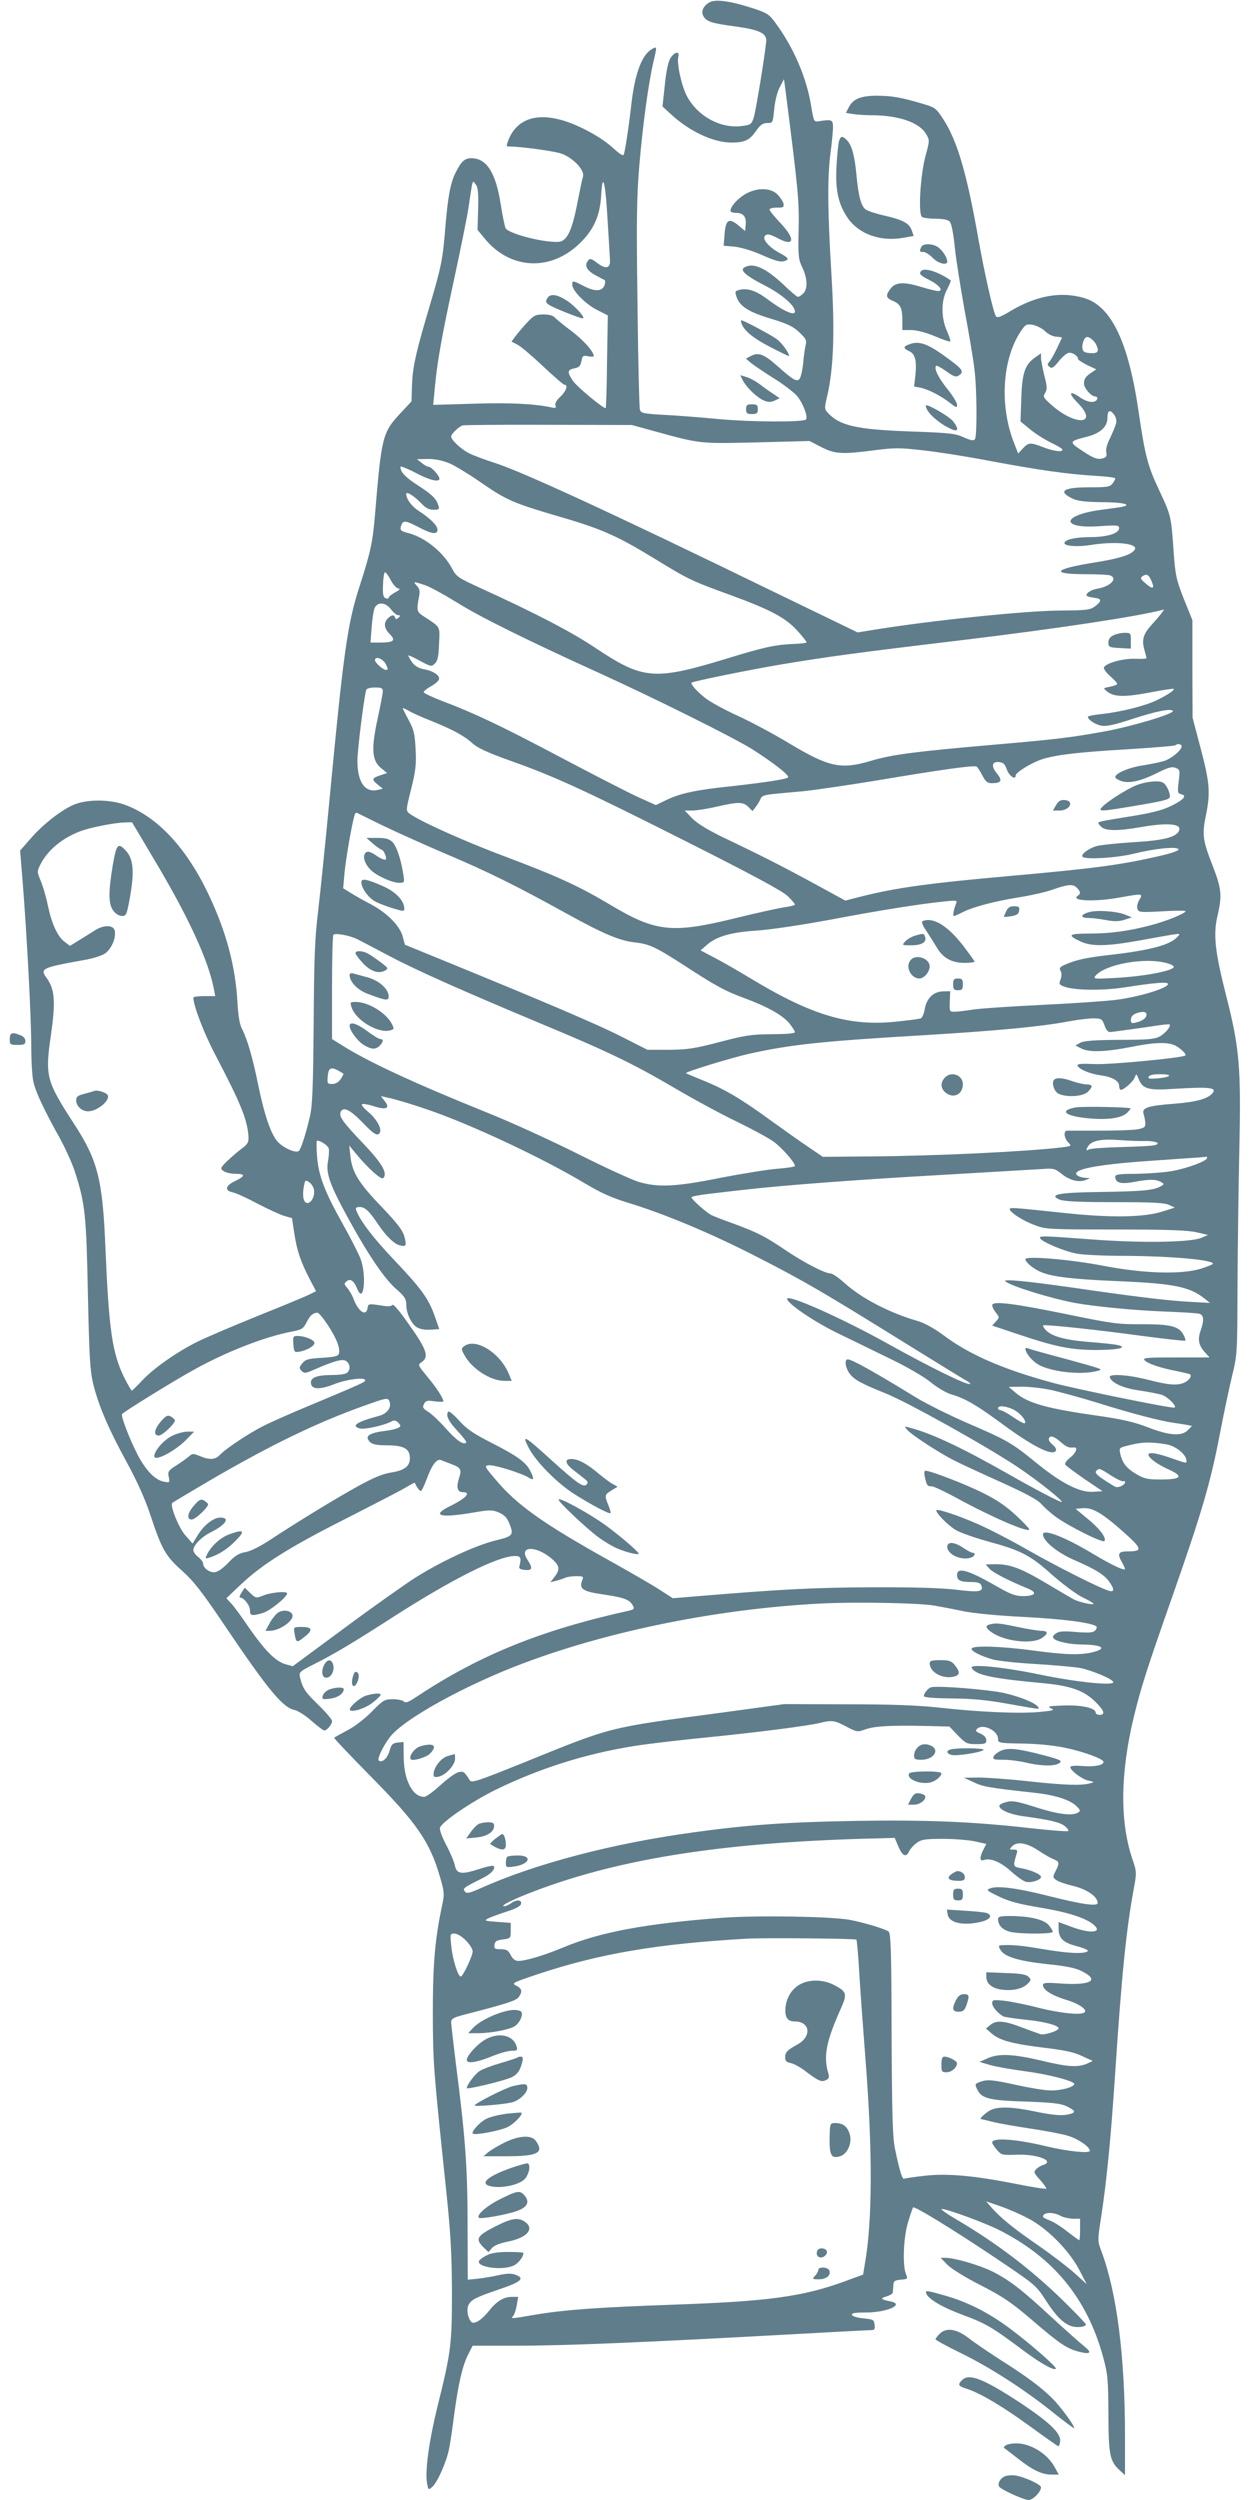 <?xml version="1.0" standalone="no"?>
<!DOCTYPE svg PUBLIC "-//W3C//DTD SVG 20010904//EN"
 "http://www.w3.org/TR/2001/REC-SVG-20010904/DTD/svg10.dtd">
<svg version="1.0" xmlns="http://www.w3.org/2000/svg"
 width="640pt" height="1280pt" viewBox="0 0 640 1280"
 preserveAspectRatio="xMidYMid meet">
<g transform="translate(0,1280) scale(0.1,-0.1)"
fill="#607d8b" stroke="none">
<path d="M3635 12789 c-32 -16 -47 -46 -35 -69 16 -31 42 -39 162 -55 125 -17
164 -35 161 -76 -5 -62 -53 -358 -64 -391 -11 -34 -15 -37 -59 -43 -109 -15
-226 48 -282 151 -28 51 -54 170 -45 204 8 30 -19 25 -40 -7 -11 -17 -22 -65
-29 -137 l-12 -111 40 -37 c96 -90 220 -148 313 -148 68 0 93 12 127 61 21 30
34 39 56 39 29 0 29 1 36 71 4 42 15 87 28 112 l22 42 8 -60 c65 -508 70 -563
67 -710 -3 -137 -1 -154 19 -195 27 -56 28 -111 4 -133 -10 -10 -22 -17 -27
-17 -4 0 -38 28 -74 63 -91 86 -157 115 -201 87 -23 -14 10 -43 110 -94 85
-44 150 -101 150 -131 0 -25 -63 4 -146 67 -54 40 -98 54 -138 44 -23 -6 -24
-9 -15 -36 17 -49 63 -78 177 -112 85 -26 114 -40 145 -70 34 -32 38 -41 32
-65 -4 -15 -10 -58 -13 -95 -4 -37 -13 -73 -19 -79 -15 -15 -33 -4 -116 70
-66 58 -94 68 -131 49 l-27 -14 23 -20 c13 -11 64 -46 115 -78 51 -31 105 -73
122 -91 31 -36 60 -110 47 -123 -15 -14 -277 -13 -443 2 -92 9 -221 19 -285
22 -107 6 -117 9 -122 28 -3 12 -9 255 -12 541 -6 438 -4 551 10 715 17 201
47 420 72 525 18 77 18 78 -6 65 -54 -29 -91 -128 -109 -297 -14 -120 -32
-235 -38 -246 -3 -5 -19 4 -37 20 -48 45 -96 77 -161 110 -194 99 -335 80
-390 -49 -14 -36 -14 -38 2 -38 66 -1 225 -23 265 -36 60 -19 123 -86 113
-118 -4 -11 -15 -66 -26 -121 -22 -117 -42 -176 -69 -200 -16 -15 -30 -16 -82
-11 -90 10 -207 46 -219 67 -5 10 -16 64 -25 121 -25 163 -72 238 -151 238
-34 0 -52 -17 -81 -75 -26 -53 -39 -124 -52 -280 -13 -165 -20 -200 -87 -425
-67 -227 -81 -294 -84 -390 l-2 -75 -58 -62 c-91 -98 -96 -120 -129 -518 -12
-144 -23 -193 -80 -370 -62 -192 -82 -340 -155 -1110 -20 -209 -45 -455 -56
-548 -17 -137 -21 -240 -23 -575 -3 -323 -6 -421 -19 -477 -17 -76 -45 -166
-56 -177 -14 -15 -80 14 -110 47 -35 40 -69 141 -101 300 -26 127 -54 225 -80
275 -13 24 -20 66 -24 135 -10 186 -57 363 -147 553 -114 242 -266 404 -434
463 -71 25 -177 27 -243 4 -62 -20 -166 -99 -234 -177 l-55 -63 13 -160 c22
-279 44 -695 44 -840 0 -77 5 -160 11 -184 11 -51 55 -145 134 -286 30 -55 66
-134 79 -176 52 -161 58 -221 66 -624 7 -325 11 -392 27 -460 28 -112 76 -226
171 -400 55 -101 95 -190 123 -275 58 -175 77 -207 162 -283 59 -53 102 -108
217 -279 222 -329 297 -420 357 -433 17 -3 57 -28 88 -56 31 -27 60 -49 65
-49 14 0 40 30 40 48 0 9 -32 46 -70 83 -68 66 -80 84 -94 141 -6 26 -2 30 71
67 104 52 201 110 412 246 292 187 521 303 611 308 36 2 41 -7 29 -53 -3 -11
5 -16 29 -18 38 -4 41 9 12 53 -48 74 53 72 133 -3 33 -31 34 -50 6 -86 l-21
-27 28 7 c16 4 37 11 46 15 9 5 35 9 57 9 39 0 40 -1 31 -24 -16 -42 6 -55
111 -70 103 -15 133 -26 149 -56 9 -17 7 -20 -17 -26 -453 -100 -768 -228
-1088 -440 -42 -28 -58 -35 -67 -26 -7 7 -32 12 -57 12 -41 0 -49 -4 -107 -63
-35 -36 -89 -78 -125 -96 -35 -19 -66 -36 -68 -38 -3 -2 79 -88 180 -191 244
-246 310 -342 362 -523 22 -75 23 -86 11 -143 -37 -173 -48 -301 -48 -556 1
-260 3 -281 70 -920 21 -201 27 -307 28 -500 0 -273 -4 -309 -74 -591 -43
-175 -64 -326 -54 -390 7 -39 7 -39 27 -22 27 24 72 126 86 193 6 30 18 109
26 175 22 160 42 250 71 308 l24 47 228 0 c250 0 648 17 1342 55 250 14 463
25 473 25 14 0 18 6 15 27 -3 26 -7 28 -57 33 -31 3 -56 10 -59 18 -3 9 16 12
72 12 105 0 198 40 129 56 -54 11 -59 16 -25 26 17 5 33 14 33 21 1 7 2 23 3
37 1 21 6 25 38 28 36 3 37 4 26 30 -18 47 -12 190 12 267 12 39 23 71 25 73
7 8 198 -109 403 -246 219 -147 225 -151 272 -223 53 -83 91 -123 133 -138 28
-11 77 -5 77 8 0 4 -53 59 -117 122 -164 160 -337 292 -547 416 -50 29 -83 53
-74 53 28 0 218 -70 292 -107 280 -141 452 -351 534 -651 24 -89 26 -114 27
-292 1 -212 7 -241 59 -289 l26 -24 0 199 c0 412 -42 737 -121 948 -20 54 -20
54 0 182 28 187 48 388 71 734 33 500 57 737 96 945 14 77 13 84 -6 140 -67
194 -65 442 5 734 38 155 65 240 202 630 146 417 192 574 238 816 19 99 47
232 62 295 28 114 28 119 29 460 1 190 5 498 9 685 10 438 2 536 -66 803 -59
231 -68 318 -45 415 24 102 20 137 -25 254 -51 130 -55 160 -35 257 24 117 20
167 -26 342 l-42 159 -1 250 0 250 -44 109 c-39 100 -43 120 -52 240 -12 181
-13 186 -74 316 -58 123 -72 174 -105 400 -52 359 -140 543 -279 584 -118 35
-242 13 -373 -64 -56 -34 -72 -39 -79 -29 -14 23 -58 218 -89 392 -59 336
-108 505 -180 616 -37 57 -42 61 -107 80 -112 33 -154 40 -231 41 -84 0 -124
-16 -146 -59 l-15 -29 37 -6 c20 -3 62 -6 92 -6 141 0 248 -37 282 -97 18 -30
18 -33 -3 -110 -27 -99 -39 -301 -18 -314 8 -5 40 -9 71 -9 34 0 62 -5 70 -14
9 -8 19 -59 26 -127 6 -63 30 -211 51 -329 22 -118 45 -253 50 -300 13 -99 14
-339 3 -358 -7 -10 -19 -8 -58 9 -43 20 -75 23 -274 30 -278 10 -362 30 -423
97 -16 18 -16 24 -2 83 33 142 40 324 22 624 -20 329 -21 496 -5 620 7 50 12
108 13 130 0 43 -4 45 -74 34 -23 -4 -25 0 -37 73 -23 148 -90 305 -186 434
-31 42 -42 49 -124 75 -102 33 -180 44 -209 28z m-524 -1119 c6 -91 11 -181
12 -200 3 -45 -21 -50 -66 -16 -30 23 -36 24 -46 12 -20 -24 -8 -49 34 -73 22
-12 44 -24 49 -26 5 -1 6 -13 2 -25 -11 -34 -47 -37 -104 -8 -61 31 -62 31
-62 8 0 -30 66 -97 125 -128 l57 -29 -4 -237 c-1 -131 -5 -238 -7 -238 -15 0
-147 110 -167 139 -31 46 -30 57 6 65 24 4 32 12 37 37 5 28 9 30 34 25 16 -3
29 -3 29 1 0 23 -54 83 -114 128 -39 29 -77 60 -85 69 -9 10 -29 16 -58 16
-40 0 -50 -5 -82 -39 -20 -21 -46 -52 -59 -69 l-23 -31 31 -16 c16 -8 75 -58
130 -110 55 -52 105 -95 110 -95 20 0 9 -33 -21 -61 -20 -19 -29 -35 -25 -45
5 -13 1 -15 -21 -10 -86 19 -218 25 -402 19 l-203 -6 7 74 c13 146 37 278 100
569 35 162 69 331 75 375 6 44 14 91 16 105 6 25 6 25 20 5 12 -15 14 -45 12
-126 l-3 -106 37 -45 c129 -157 333 -169 482 -28 75 71 108 143 114 250 7 127
22 70 33 -130z m2240 -566 c17 -16 40 -27 58 -28 17 -1 30 -3 28 -6 -2 -3 -13
-27 -26 -55 -13 -27 -30 -57 -37 -66 -13 -14 -12 -18 0 -28 11 -9 20 -4 45 27
17 22 40 42 51 45 19 5 50 -15 50 -32 0 -4 21 -17 46 -30 l47 -22 -24 -16
c-31 -21 -39 -33 -39 -57 0 -23 37 -66 58 -66 7 0 12 -6 10 -12 -8 -24 -49
-20 -89 8 -55 38 -61 22 -11 -29 110 -112 -12 -120 -136 -9 -40 36 -43 41 -31
60 11 18 11 32 -4 89 -9 38 -17 78 -17 91 l0 23 -30 -21 c-53 -37 -67 -81 -71
-211 l-4 -117 49 -40 c27 -23 76 -53 108 -69 32 -15 58 -31 58 -35 0 -14 -43
-9 -98 12 -67 26 -76 25 -105 -6 l-24 -26 -21 54 c-75 189 -61 428 34 571 24
36 29 39 61 34 20 -4 49 -18 64 -33z m259 -64 c20 -38 13 -51 -27 -48 -30 2
-39 7 -41 25 -2 12 2 31 8 43 9 16 15 18 30 10 11 -6 24 -19 30 -30z m104
-409 c-4 -14 -18 -48 -31 -75 -15 -29 -22 -57 -19 -71 4 -16 1 -25 -10 -29
-31 -12 -52 -5 -113 36 -69 46 -69 48 24 72 68 17 105 51 105 95 0 39 12 46
32 21 12 -15 16 -31 12 -49z m-2359 -40 c229 -63 225 -63 520 -56 l270 7 60
-31 c70 -36 107 -38 275 -16 102 13 128 13 248 -1 74 -8 227 -32 340 -54 252
-47 393 -67 535 -76 59 -3 107 -9 107 -13 0 -4 -6 -16 -14 -27 -13 -17 -27
-19 -120 -19 -134 0 -163 -21 -82 -59 24 -11 64 -16 138 -17 109 0 166 -11
118 -23 -14 -3 -63 -10 -110 -16 -207 -27 -214 -99 -8 -84 88 6 98 5 98 -10 0
-27 -61 -46 -149 -46 -75 0 -131 -13 -131 -31 0 -15 65 -20 130 -10 134 22
256 8 228 -26 -20 -25 -79 -43 -204 -63 -212 -34 -230 -60 -42 -60 58 0 113
-3 122 -6 41 -16 1 -57 -65 -68 -41 -7 -71 -33 -48 -40 8 -3 25 -6 39 -8 32
-4 30 -17 -4 -43 -25 -18 -43 -20 -179 -21 -177 -1 -661 -51 -949 -98 l-87
-14 -442 214 c-815 397 -1276 609 -1413 653 -54 17 -114 40 -134 50 -42 22
-92 68 -92 86 0 13 38 50 59 57 8 2 206 4 440 3 l426 -1 120 -33z m-1052 -164
c29 -13 95 -53 147 -89 148 -102 171 -112 434 -189 198 -58 282 -96 465 -208
178 -109 189 -114 389 -187 208 -76 285 -117 346 -185 25 -28 46 -54 46 -58 0
-3 -31 -7 -68 -8 -92 -4 -150 -16 -341 -75 -371 -113 -428 -108 -670 53 -125
84 -308 179 -595 310 -106 48 -120 58 -138 92 -44 86 -137 163 -225 187 -44
11 -48 16 -37 44 9 23 24 20 89 -14 66 -35 95 -38 95 -12 0 21 -37 58 -96 96
-37 24 -64 61 -64 87 0 15 40 -10 76 -47 23 -25 40 -34 63 -34 29 0 32 2 25
23 -10 34 -33 56 -106 103 -62 40 -88 67 -88 94 0 5 34 -8 76 -30 71 -38 124
-51 124 -31 0 15 -41 61 -55 61 -7 0 -23 9 -36 20 l-24 19 57 1 c39 0 74 -8
111 -23z m-303 -596 c11 -22 28 -41 37 -43 14 -3 11 -8 -14 -21 -18 -10 -33
-22 -33 -27 0 -5 -7 -7 -15 -3 -13 4 -16 20 -14 69 1 35 6 64 10 64 5 0 18
-18 29 -39z m3897 -9 c16 -38 4 -41 -34 -7 -24 21 -26 26 -13 35 22 14 32 8
47 -28z m-3721 -18 c25 -8 99 -49 164 -89 112 -71 359 -193 715 -355 295 -134
699 -335 798 -397 109 -70 189 -132 182 -143 -6 -9 -114 -26 -295 -46 -175
-18 -258 -36 -328 -70 l-54 -26 -91 41 c-51 23 -227 114 -392 201 -308 163
-438 225 -606 289 -53 20 -97 41 -99 46 -2 6 15 19 36 31 21 11 40 28 42 37 4
20 -32 43 -80 51 -25 5 -44 16 -58 35 -11 16 -20 32 -20 35 0 3 27 -9 59 -27
58 -31 61 -31 78 -14 14 14 19 37 21 101 4 92 10 82 -78 140 -36 23 -38 29
-25 99 6 29 4 42 -10 57 -22 24 -19 24 41 4z m-174 -124 c12 -16 29 -30 37
-30 12 0 13 -2 2 -12 -11 -10 -14 -10 -18 0 -6 16 -18 15 -37 -4 -23 -23 -20
-51 10 -81 32 -32 20 -43 -50 -43 l-49 0 6 79 c3 43 10 88 16 100 17 31 56 27
83 -9z m3947 -17 c-7 -10 -30 -37 -51 -60 -45 -50 -53 -78 -39 -129 6 -22 11
-41 11 -44 0 -3 -26 -4 -57 -3 -62 3 -154 -23 -161 -45 -2 -7 12 -26 32 -44
20 -17 36 -35 36 -39 0 -5 -17 -11 -37 -15 -36 -7 -36 -7 -15 -24 35 -29 89
-30 217 -6 66 13 122 21 124 19 7 -6 -31 -31 -86 -58 -62 -30 -188 -61 -284
-71 -38 -4 -69 -10 -69 -14 0 -15 39 -41 72 -46 24 -4 68 6 153 34 122 40 201
56 210 42 8 -14 -205 -78 -345 -104 -175 -32 -246 -41 -595 -71 -379 -33 -502
-49 -604 -80 -157 -47 -217 -33 -427 93 -71 43 -185 104 -254 136 -69 31 -145
73 -169 92 -42 33 -77 72 -70 79 9 7 297 66 464 94 229 38 381 59 900 121 508
61 923 124 1054 159 2 1 -3 -7 -10 -16z m-3974 -263 c12 -24 13 -30 2 -30 -16
0 -57 37 -57 50 0 23 40 8 55 -20z m-15 -139 c0 -11 -12 -73 -26 -138 -34
-155 -30 -216 15 -254 l33 -27 -36 -12 c-43 -14 -44 -22 -11 -48 l25 -20 -24
-6 c-67 -17 -106 39 -106 149 0 56 34 326 45 363 3 7 21 12 45 12 33 0 40 -3
40 -19z m243 -150 c112 -45 172 -77 215 -116 28 -25 78 -48 192 -89 229 -81
375 -148 905 -415 339 -171 491 -253 518 -279 20 -20 37 -39 37 -43 0 -4 -24
-10 -52 -14 -29 -4 -143 -29 -253 -56 -325 -80 -408 -71 -643 70 -158 94 -264
143 -537 246 -209 78 -441 183 -489 220 -18 14 -18 17 9 125 23 92 27 126 23
203 -4 78 -9 101 -34 147 -16 30 -30 58 -32 63 -2 4 11 -1 30 -12 18 -11 68
-33 111 -50z m3847 -132 c0 -21 -58 -68 -96 -77 -21 -6 -71 -16 -110 -22 -68
-11 -134 -40 -134 -59 0 -5 14 -14 31 -20 41 -14 101 0 187 43 52 26 72 32 90
25 23 -9 24 -12 17 -70 -7 -56 -6 -61 14 -66 29 -7 12 -27 -48 -57 -52 -26
-104 -39 -246 -61 -55 -9 -108 -18 -118 -21 -18 -6 -18 -7 -1 -25 21 -24 85
-25 204 -4 137 24 211 18 197 -17 -12 -34 -79 -51 -232 -60 -82 -5 -166 -14
-187 -19 -42 -11 -87 -44 -75 -56 16 -15 171 -6 262 16 109 27 220 38 229 23
4 -6 -27 -18 -82 -31 -208 -49 -344 -67 -782 -106 -416 -37 -582 -60 -764
-106 l-78 -20 -152 83 c-167 91 -279 148 -466 237 -85 41 -137 73 -165 100
l-39 41 39 0 c22 0 78 9 125 20 109 25 135 25 161 -1 l22 -22 18 24 c10 13 21
32 24 41 4 12 21 18 58 22 29 3 101 10 161 15 59 6 228 31 375 55 333 56 498
79 511 71 6 -4 19 -24 30 -46 16 -31 26 -39 48 -39 49 0 56 13 27 49 -32 38
-27 64 12 59 20 -2 29 -11 38 -38 11 -32 45 -56 45 -31 0 17 88 70 143 86 72
21 179 34 435 49 129 8 236 17 240 20 9 10 32 7 32 -5z m-4090 -406 c69 -33
217 -100 330 -148 207 -88 346 -156 610 -302 190 -105 271 -139 349 -148 75
-8 107 -23 256 -119 156 -102 209 -131 305 -166 117 -43 196 -87 231 -129 16
-20 29 -40 29 -46 0 -6 -44 -10 -118 -10 -104 -1 -134 -5 -267 -40 -130 -34
-165 -39 -260 -40 l-110 0 -132 67 c-119 61 -398 180 -919 393 l-191 78 -11
42 c-15 55 -79 120 -163 165 -35 18 -81 44 -103 58 l-39 24 7 79 c6 68 39 259
52 297 2 8 7 12 12 10 4 -2 63 -31 132 -65z m-1170 -175 c175 -293 278 -517
305 -662 l7 -36 -56 0 c-31 0 -56 -3 -56 -8 0 -40 54 -182 112 -292 129 -246
164 -331 170 -417 2 -31 -3 -40 -32 -62 -19 -14 -53 -43 -75 -64 -38 -37 -39
-40 -20 -53 10 -8 38 -14 63 -14 50 0 48 -12 -6 -38 -49 -23 -53 -48 -10 -57
18 -4 75 -30 127 -58 52 -27 112 -55 135 -62 l41 -12 12 -79 c14 -90 32 -142
78 -232 l33 -63 -30 -15 c-17 -9 -139 -60 -272 -113 -133 -54 -271 -113 -306
-131 -103 -51 -221 -134 -278 -194 -29 -31 -55 -56 -57 -56 -3 0 -18 27 -35
59 -65 129 -82 245 -100 666 -14 355 -39 454 -161 641 -143 221 -149 244 -118
456 24 169 20 231 -21 289 -37 50 -29 54 187 93 48 8 95 23 112 35 31 23 55
76 49 113 -4 32 -52 35 -100 6 -20 -13 -57 -36 -83 -52 l-47 -29 -26 20 c-37
27 -67 92 -87 187 -9 45 -26 102 -37 127 -19 47 -19 47 0 85 37 72 111 133
203 168 50 19 175 44 229 45 l36 1 114 -192z m4724 -144 c18 -18 20 -30 6 -39
-45 -28 84 -34 215 -10 117 21 118 21 98 -13 -10 -17 -13 -36 -9 -47 6 -16 16
-17 126 -11 66 4 120 4 120 1 0 -12 -105 -54 -185 -74 -111 -29 -204 -41 -313
-41 -102 0 -110 -8 -38 -41 56 -26 135 -24 302 6 226 41 210 39 194 20 -36
-43 -141 -71 -355 -95 -113 -13 -163 -24 -217 -47 -31 -13 -36 -19 -28 -34 7
-11 6 -27 0 -44 -9 -23 -7 -27 18 -36 49 -20 200 -22 312 -4 155 24 220 29
220 17 0 -21 -143 -65 -264 -81 -44 -6 -215 -18 -380 -26 -166 -8 -328 -19
-361 -25 -33 -5 -72 -10 -87 -10 -27 0 -27 1 -25 53 l2 52 -39 -1 c-49 -2 -83
-37 -92 -94 -4 -21 -12 -41 -20 -44 -7 -3 -60 -10 -118 -16 -243 -27 -435 29
-747 217 -63 38 -147 87 -188 108 l-74 39 31 27 c49 44 125 66 252 74 65 4
230 28 380 56 259 49 461 81 589 94 59 6 63 5 56 -12 -12 -29 -18 -63 -11 -63
4 0 24 9 46 20 53 27 164 56 289 76 57 9 134 26 170 39 80 28 105 30 125 9z
m-3684 -263 c19 -10 91 -47 160 -84 146 -77 376 -179 765 -342 356 -148 483
-209 703 -338 97 -57 239 -134 315 -170 76 -37 161 -83 189 -103 45 -34 108
-106 108 -124 0 -4 -41 -10 -90 -14 -50 -4 -180 -25 -289 -46 -232 -47 -324
-51 -425 -20 -36 12 -177 76 -313 145 -137 68 -342 162 -458 208 -379 153
-613 262 -747 347 l-48 30 0 263 c0 145 3 267 7 271 11 10 82 -3 123 -23z
m4143 -122 c20 -5 37 -14 37 -19 0 -20 -150 -49 -300 -57 -108 -6 -114 -5
-101 11 49 59 253 96 364 65z m-103 -263 c0 -18 -19 -33 -53 -41 -23 -6 -27
-4 -27 14 0 13 9 25 23 31 33 13 57 12 57 -4z m-215 -56 c9 -25 18 -35 31 -34
21 2 160 21 244 34 30 4 56 7 58 5 9 -9 -22 -47 -51 -62 -26 -14 -63 -17 -207
-17 -129 -1 -181 -5 -199 -15 l-25 -14 30 -15 c39 -21 124 -18 252 7 122 25
192 27 231 7 28 -15 57 -44 50 -50 -12 -12 -386 -48 -465 -44 -69 3 -91 1 -87
-8 7 -19 66 -43 120 -50 58 -8 93 -28 93 -54 0 -11 4 -20 9 -20 15 0 63 42 71
64 8 20 8 20 19 -6 20 -53 49 -62 179 -53 185 11 224 7 200 -22 -24 -29 -82
-45 -194 -54 -137 -10 -169 -21 -159 -52 4 -12 8 -33 9 -47 1 -21 -5 -25 -39
-32 -22 -4 -110 -7 -195 -7 -85 0 -161 0 -167 0 -19 -1 -15 -39 6 -60 18 -18
18 -19 -28 -25 -180 -22 -652 -45 -1002 -47 l-226 -2 -78 53 c-43 29 -130 91
-194 137 -144 105 -231 157 -341 201 -47 19 -86 36 -88 37 -7 6 228 78 325
100 212 47 369 64 898 95 378 23 596 44 734 70 53 10 114 17 135 16 35 -1 40
-4 51 -36z m-3922 -232 c12 -7 23 -14 25 -15 2 -1 -4 -13 -13 -27 -12 -17 -26
-26 -44 -26 -25 0 -26 2 -23 40 4 43 16 49 55 28z m4252 -27 c-11 -10 -105
-19 -105 -10 0 14 17 19 64 19 30 0 46 -4 41 -9z m-3805 -169 c223 -75 595
-249 820 -384 77 -46 136 -72 215 -96 185 -56 429 -158 660 -277 241 -123 340
-181 765 -445 157 -97 296 -183 308 -189 13 -7 22 -15 19 -17 -10 -10 -204 85
-423 207 -233 130 -514 255 -514 229 0 -23 136 -116 255 -174 72 -35 195 -95
275 -134 83 -40 171 -91 205 -119 33 -27 80 -55 105 -62 72 -21 128 -54 251
-144 166 -123 267 -174 285 -145 4 6 -2 19 -14 29 -12 9 -22 22 -22 28 0 24
23 20 56 -8 34 -30 45 -35 72 -32 23 3 12 -28 -19 -52 -18 -14 -29 -29 -25
-36 4 -6 49 -39 99 -74 l92 -62 -49 -3 c-68 -4 -161 43 -291 149 -127 103
-148 115 -352 203 -92 40 -211 99 -263 131 -219 134 -328 195 -350 195 -18 0
-11 -46 11 -74 24 -31 59 -50 183 -100 111 -44 521 -273 676 -377 102 -68 241
-179 225 -179 -11 0 -132 63 -276 145 -231 131 -382 203 -493 233 -38 11 -38
11 -20 -10 26 -28 166 -119 244 -158 36 -18 144 -68 240 -111 119 -54 183 -88
200 -108 14 -16 47 -46 74 -66 68 -50 243 -137 251 -125 11 17 -26 65 -89 116
l-59 49 36 3 c50 4 97 -23 205 -118 101 -90 105 -103 27 -103 -50 0 -56 -12
-30 -57 8 -14 14 -28 15 -33 0 -12 -70 21 -165 78 -143 86 -255 129 -255 99 0
-33 71 -92 157 -130 113 -49 156 -76 182 -112 28 -39 27 -55 -1 -47 -50 15
-260 121 -412 207 -88 51 -205 111 -260 135 -100 44 -204 78 -211 71 -9 -9 58
-78 99 -102 24 -14 101 -41 171 -60 164 -45 211 -69 325 -172 53 -46 121 -97
152 -112 31 -15 57 -30 57 -33 1 -9 -75 8 -103 23 -11 6 -68 39 -126 74 -149
89 -202 108 -289 105 l-34 -1 19 -22 c17 -19 96 -60 198 -102 50 -21 37 -38
-28 -38 -38 0 -64 10 -145 57 -137 78 -191 92 -191 51 0 -28 16 -36 75 -36 31
0 45 -5 49 -17 13 -33 -9 -37 -131 -22 -82 9 -215 13 -433 12 -288 -1 -458
-10 -870 -44 l-145 -12 -70 45 c-38 25 -153 91 -255 148 -341 190 -474 285
-583 415 -57 67 -58 70 -34 73 28 3 169 -41 205 -64 26 -17 28 -5 7 35 -22 44
-66 76 -195 142 -93 47 -130 72 -168 114 -27 30 -52 51 -56 48 -16 -17 -1 -49
46 -99 28 -30 49 -57 45 -60 -14 -14 -51 12 -104 72 -32 36 -72 74 -90 85 -28
18 -31 23 -22 41 9 17 17 19 55 13 24 -3 44 -3 44 0 0 16 -35 70 -81 125 -50
61 -51 62 -30 76 40 28 27 65 -78 211 -37 53 -68 88 -72 82 -4 -7 -21 -9 -45
-5 -77 12 -79 12 -82 -11 -7 -46 -47 -19 -72 47 -7 19 -22 44 -32 56 -17 19
-17 22 -3 34 19 16 38 2 55 -41 33 -79 48 70 16 156 -11 28 -52 109 -92 180
-93 166 -124 248 -131 348 -3 42 -3 77 0 77 19 0 56 -25 60 -40 3 -10 1 -40
-4 -67 -11 -62 10 -121 112 -306 99 -179 181 -299 240 -349 40 -35 49 -49 49
-76 0 -45 24 -97 53 -117 17 -10 41 -15 71 -13 l45 3 -23 66 c-31 89 -69 142
-211 291 -106 112 -170 196 -191 251 -5 13 -1 17 18 17 27 0 49 -21 95 -90 41
-60 81 -99 110 -106 33 -9 36 -2 23 46 -9 32 -36 67 -119 154 -116 121 -148
174 -157 257 l-6 54 33 -40 c63 -77 131 -137 141 -127 24 24 -5 75 -102 177
-105 110 -125 138 -116 161 12 30 48 13 110 -51 63 -66 82 -76 92 -51 8 21
-21 71 -63 105 -20 17 -34 34 -30 37 4 4 30 0 58 -9 66 -22 89 -12 59 25 l-20
26 57 -13 c32 -8 110 -31 173 -53z m3687 -164 c55 0 81 -14 41 -22 -13 -3 -88
-7 -168 -9 -80 -2 -153 -7 -164 -12 -16 -7 -17 -6 -7 13 17 31 65 42 161 35
47 -4 109 -6 137 -5z m313 -87 c0 -15 -101 -53 -180 -67 -41 -7 -123 -13 -182
-14 -85 0 -108 -3 -108 -14 0 -32 28 -40 94 -28 79 15 112 15 138 1 21 -11 21
-12 -3 -25 -35 -19 -100 -24 -314 -27 -204 -3 -258 -13 -200 -39 22 -9 96 -13
280 -13 192 0 257 -3 280 -14 l30 -14 -60 -19 c-95 -31 -263 -34 -500 -9 -275
29 -285 30 -285 20 0 -16 67 -59 126 -81 57 -22 71 -23 414 -23 263 0 371 -4
415 -14 l60 -14 -35 -15 c-54 -23 -308 -27 -558 -8 -255 19 -275 20 -266 5 12
-19 126 -67 189 -78 32 -6 142 -11 244 -11 230 -1 451 -20 451 -40 0 -4 -28
-15 -62 -26 -101 -30 -290 -25 -498 15 -170 33 -400 52 -400 34 0 -16 43 -51
80 -66 59 -25 166 -37 405 -47 279 -12 359 -29 435 -91 l25 -20 -110 6 c-118
7 -281 27 -605 74 -218 31 -347 44 -333 31 27 -24 225 -86 356 -111 99 -18
303 -38 457 -44 85 -3 165 -8 178 -11 26 -5 29 -32 8 -90 -15 -44 -8 -75 26
-111 l21 -23 -172 0 c-150 0 -172 -2 -161 -14 14 -17 80 -40 165 -56 33 -7 63
-14 67 -16 13 -8 -3 -31 -28 -43 -37 -16 -78 -13 -184 14 -105 27 -204 33
-198 13 10 -29 70 -56 150 -67 46 -7 98 -17 115 -22 32 -10 82 -61 66 -66 -15
-5 -504 95 -619 126 -262 71 -433 146 -568 248 -44 32 -92 59 -126 69 -146 42
-290 117 -376 195 -30 27 -62 49 -72 49 -29 0 -138 57 -230 119 -106 72 -145
91 -266 136 -52 18 -105 39 -116 45 -27 15 -100 80 -100 90 0 4 46 13 103 19
56 7 138 16 182 21 183 21 577 51 990 74 242 14 472 28 511 30 68 5 74 4 109
-24 43 -34 89 -46 125 -31 23 9 24 10 3 10 -28 1 -53 11 -53 22 0 27 139 50
415 68 88 6 180 13 205 14 25 2 46 4 48 5 1 1 2 -2 2 -7z m-4572 -164 c6 -52
-39 -92 -53 -47 -4 12 -4 39 0 61 7 38 8 40 28 26 12 -8 23 -26 25 -40z m71
-692 c45 -69 64 -119 56 -146 -4 -13 -23 -17 -87 -21 -70 -4 -84 -8 -100 -28
-17 -21 -17 -25 -4 -39 14 -14 21 -13 68 8 104 45 145 56 162 41 19 -15 21
-41 4 -58 -7 -7 -39 -12 -74 -12 -82 0 -116 -13 -112 -43 4 -32 46 -33 122 -3
60 24 156 36 156 19 0 -9 -17 -17 -270 -123 -102 -42 -214 -92 -250 -110 -77
-39 -197 -119 -224 -149 -23 -25 -53 -27 -103 -6 -34 14 -38 14 -57 -3 -12
-10 -41 -31 -65 -46 -39 -25 -43 -31 -37 -58 6 -30 5 -30 -26 -24 -44 9 -90
56 -132 135 -41 79 -88 200 -81 211 6 10 253 163 361 223 165 93 367 172 502
198 58 11 64 15 82 49 18 36 31 47 55 49 6 1 30 -28 54 -64z m3699 -331 c42
-9 149 -38 237 -65 181 -57 329 -95 395 -104 25 -4 56 -8 69 -11 l24 -5 -22
-22 c-32 -32 -96 -27 -206 16 -68 26 -128 40 -245 57 -270 38 -366 65 -430
119 l-35 30 68 1 c37 0 102 -7 145 -16z m-3384 -59 c12 -32 -12 -64 -56 -75
-112 -30 -143 -51 -95 -64 25 -6 123 16 159 35 16 9 24 7 37 -5 14 -15 14 -18
1 -26 -8 -5 -35 -12 -60 -15 -92 -11 -116 -28 -85 -59 12 -11 35 -16 83 -16
84 0 116 -15 120 -56 5 -48 -23 -72 -94 -83 -44 -7 -90 -26 -165 -67 -118 -65
-310 -182 -448 -273 -59 -39 -109 -64 -135 -68 -31 -5 -52 -17 -88 -55 -31
-32 -56 -48 -72 -48 -27 0 -56 23 -56 45 0 7 -11 22 -25 33 -14 11 -25 26 -25
35 0 25 40 67 90 92 77 39 100 75 48 75 -34 0 -81 -36 -113 -86 l-29 -47 -36
41 c-34 37 -81 154 -68 167 3 3 90 55 194 116 305 178 546 295 784 380 120 43
126 44 134 24z m3193 -41 c35 -17 71 -59 60 -71 -4 -3 -30 11 -59 31 -29 20
-59 36 -66 36 -6 0 -12 5 -12 10 0 15 38 12 77 -6z m785 -179 c42 -7 93 -44
101 -75 6 -25 7 -25 -78 5 -71 25 -115 32 -115 17 0 -16 46 -50 104 -76 78
-35 65 -51 -42 -51 -66 0 -84 4 -123 27 -51 30 -73 58 -83 104 -7 30 -5 32 36
42 72 19 113 21 200 7z m-3664 -100 c52 -19 57 -29 42 -74 -15 -47 -8 -71 20
-71 44 0 16 -31 -63 -70 -103 -50 -56 -64 118 -34 83 14 96 14 129 0 26 -11
41 -26 51 -50 28 -66 24 -71 -71 -94 -100 -25 -271 -104 -405 -188 -52 -33
-215 -148 -362 -257 l-268 -198 -37 10 c-50 14 -105 69 -187 187 -37 55 -78
111 -92 125 l-24 26 74 70 c108 103 253 194 539 338 139 71 275 141 302 157
27 16 49 28 50 26 9 -21 23 -41 30 -42 5 0 18 27 31 62 27 73 52 106 74 96 9
-4 31 -12 49 -19z m3381 -60 c30 -19 58 -32 63 -29 4 3 8 1 8 -5 0 -14 -32
-29 -48 -24 -7 3 -35 20 -62 38 -36 24 -45 36 -37 44 15 15 16 15 76 -24z
m-909 -665 c30 -5 98 -18 150 -29 60 -12 177 -23 315 -30 193 -10 336 -28 367
-47 5 -3 4 -12 -4 -21 -10 -12 -28 -14 -98 -9 -67 6 -89 4 -105 -8 -15 -11
-17 -18 -9 -26 16 -16 80 -29 144 -30 103 -1 131 -20 56 -39 -64 -16 -143 -14
-311 9 -158 21 -300 26 -310 10 -7 -12 46 -39 110 -57 28 -7 127 -18 222 -23
94 -6 195 -15 223 -20 61 -12 170 -58 170 -73 0 -19 -191 1 -370 38 -191 40
-369 58 -355 35 23 -37 104 -54 377 -79 130 -13 198 -37 255 -93 47 -46 54
-68 23 -68 -11 0 -20 5 -20 11 0 24 -71 40 -163 37 -78 -3 -88 -5 -67 -14 22
-10 16 -12 -55 -19 -99 -10 -312 -1 -516 22 -112 12 -241 17 -474 17 l-320 1
-315 -43 c-594 -79 -559 -70 -1020 -257 -236 -95 -266 -105 -275 -90 -27 44
-32 48 -59 41 -15 -4 -56 -34 -91 -66 -36 -33 -73 -60 -83 -60 -60 0 -104 86
-105 203 l-1 78 -30 -3 c-26 -3 -32 -9 -41 -41 -11 -39 -37 -63 -55 -52 -11 7
18 69 54 118 67 93 392 272 696 385 445 166 999 276 1515 302 178 9 490 3 575
-10z m-447 -620 c55 -29 57 -29 99 -14 46 16 122 21 311 17 l118 -3 43 -45
c41 -42 48 -45 95 -45 45 0 51 3 51 20 0 14 -11 25 -30 34 -23 9 -27 15 -18
24 29 29 108 -8 108 -51 0 -21 4 -22 123 -24 75 -1 159 -9 217 -21 98 -20 200
-58 200 -73 0 -17 -45 -26 -107 -21 -40 3 -63 1 -63 -6 0 -17 61 -63 94 -69
31 -7 31 -7 6 -14 -44 -12 -133 -9 -316 11 -98 11 -213 19 -254 19 l-75 -1 50
-23 c48 -23 75 -28 320 -55 104 -12 181 -38 211 -72 16 -16 16 -21 4 -28 -29
-19 -105 -9 -217 27 -94 30 -120 35 -149 27 -20 -5 -36 -13 -37 -18 -4 -21 52
-46 128 -56 132 -18 183 -30 207 -50 13 -10 20 -21 17 -25 -4 -3 -87 3 -185
14 -300 34 -533 44 -904 38 -348 -6 -550 -20 -825 -58 -419 -57 -815 -161
-1097 -288 -57 -25 -69 -27 -78 -15 -13 15 -7 19 89 67 45 22 71 50 58 63 -3
4 -37 -3 -75 -16 -91 -29 -114 -25 -123 19 -4 19 -24 67 -45 106 -22 43 -35
78 -31 88 12 31 167 136 290 196 220 107 456 182 702 221 66 11 237 31 380 45
259 26 508 58 575 74 58 15 75 12 133 -19z m267 -615 c21 -49 40 -57 55 -23 6
12 23 31 38 42 25 18 43 21 135 21 59 0 133 -6 164 -13 l58 -13 -15 -29 c-20
-38 -19 -61 0 -54 34 13 87 -8 140 -56 30 -27 65 -52 78 -55 27 -7 77 10 77
25 0 13 -51 36 -103 45 -41 8 -41 9 -22 73 6 18 4 22 -16 22 -22 0 -22 1 -7
17 26 26 75 18 135 -22 30 -20 65 -40 79 -45 28 -11 30 -20 8 -61 -14 -29 -14
-32 3 -44 10 -8 49 -22 88 -31 70 -17 125 -55 125 -87 0 -19 -79 -8 -257 37
-154 39 -256 52 -292 38 -23 -8 -21 -11 41 -41 50 -25 101 -39 214 -58 144
-24 237 -54 276 -90 44 -39 -22 -44 -117 -8 l-65 24 0 -32 c0 -51 22 -73 95
-92 43 -12 61 -21 53 -26 -21 -14 -99 -10 -219 10 -112 19 -157 24 -212 22
-25 -1 -27 -3 -16 -22 19 -37 91 -59 237 -75 100 -10 149 -20 182 -37 91 -46
47 -72 -102 -63 -83 6 -98 5 -98 -8 0 -24 46 -53 118 -75 65 -19 110 -50 95
-64 -15 -16 -122 -5 -231 22 -64 17 -145 33 -179 37 -58 6 -63 5 -63 -13 0
-18 28 -50 57 -67 6 -3 57 -11 114 -17 94 -9 169 -29 169 -44 0 -13 -72 -36
-93 -30 -12 4 -57 20 -99 36 -89 34 -127 36 -158 11 l-22 -18 31 -27 c42 -35
107 -52 271 -72 100 -12 149 -22 190 -42 l55 -25 -30 -14 c-46 -20 -98 -17
-235 16 -144 34 -218 37 -275 11 l-40 -18 55 -16 c30 -9 111 -23 180 -32 120
-16 250 -50 250 -65 0 -16 -68 -34 -120 -33 -31 0 -108 13 -171 27 -128 28
-155 31 -193 16 -24 -9 -25 -12 -14 -35 22 -49 58 -59 248 -65 142 -5 182 -10
213 -25 43 -22 46 -30 15 -39 -39 -10 -82 -7 -183 14 -115 24 -186 25 -224 6
-26 -14 -60 -46 -48 -46 3 0 32 -7 64 -15 32 -8 119 -23 193 -34 74 -11 158
-27 187 -36 52 -15 113 -57 113 -77 0 -15 -113 -3 -219 22 -160 39 -281 47
-281 20 0 -5 11 -22 24 -37 23 -27 27 -28 106 -25 105 3 193 -33 130 -53 -11
-3 -27 -13 -35 -22 -14 -13 -12 -19 21 -55 19 -22 33 -42 31 -44 -3 -3 -74 8
-158 25 -219 43 -350 54 -466 41 -53 -6 -99 -13 -104 -15 -9 -6 -24 43 -47
155 -12 61 -15 174 -17 588 -1 431 -4 515 -16 523 -22 15 -135 48 -202 60
-100 17 -468 23 -649 10 -388 -29 -625 -73 -812 -151 -101 -42 -194 -70 -233
-70 -15 0 -28 10 -38 30 -13 25 -22 30 -51 30 -31 0 -35 3 -32 23 2 18 11 23
43 27 39 5 40 6 40 45 l0 40 -70 5 c-64 5 -68 6 -45 18 14 7 56 22 95 35 48
15 71 28 73 40 4 21 -25 22 -52 2 -11 -8 -27 -15 -35 -15 -25 1 53 39 168 82
445 167 986 249 1764 266 l68 2 19 -45z m-2215 -480 c19 -19 35 -44 35 -56 0
-24 -50 -129 -61 -129 -14 0 -41 86 -48 152 -7 67 -7 68 16 68 14 0 39 -15 58
-35z m2000 4 c2 -3 10 -84 15 -180 6 -96 20 -289 31 -429 37 -472 36 -827 -2
-1046 l-10 -60 -87 -32 c-220 -81 -395 -105 -887 -122 -372 -13 -557 -26 -703
-51 -135 -23 -127 -22 -114 -6 6 7 14 32 18 55 l7 42 -33 0 c-41 0 -77 -22
-115 -70 -40 -50 -79 -74 -93 -57 -18 21 -24 64 -13 86 15 28 38 39 161 81
110 37 130 56 77 74 -19 7 -45 6 -85 -3 -31 -7 -79 -15 -107 -18 l-50 -5 -1
283 c0 295 -12 451 -60 824 -13 105 -24 200 -24 211 0 19 12 25 83 43 205 53
250 68 263 86 20 28 17 43 -12 58 -26 13 -22 15 112 60 317 105 611 155 1069
181 87 5 554 1 560 -5z m877 -1426 c99 -51 210 -163 263 -263 l39 -75 -64 58
c-35 31 -116 93 -179 137 -125 85 -200 146 -244 197 l-28 32 70 -24 c39 -13
103 -41 143 -62z m168 12 c14 -8 42 -14 63 -15 l37 0 0 -55 c0 -30 -2 -55 -4
-55 -2 0 -30 20 -62 45 -31 25 -72 50 -91 57 -18 7 -33 15 -33 18 0 24 52 26
90 5z"/>
<path d="M2801 11271 c-9 -15 -6 -22 12 -33 23 -15 156 -68 170 -68 19 0 -39
64 -81 91 -53 34 -87 37 -101 10z"/>
<path d="M5700 9547 c-17 -8 -25 -21 -25 -37 0 -23 4 -25 58 -28 l57 -3 0 41
c0 39 -1 40 -32 40 -18 0 -44 -6 -58 -13z"/>
<path d="M5817 8779 c-52 -21 -154 -87 -176 -113 -19 -22 -7 -22 187 11 141
24 162 30 162 46 0 22 -18 59 -34 69 -20 14 -90 7 -139 -13z"/>
<path d="M5407 8678 l-16 -28 33 0 c56 0 79 52 24 54 -18 1 -30 -7 -41 -26z"/>
<path d="M1910 8480 c19 -16 38 -29 42 -30 11 0 30 -39 23 -50 -3 -5 -22 2
-42 15 -41 29 -58 31 -67 10 -8 -21 7 -56 35 -82 32 -29 107 -63 142 -63 28 0
29 1 22 43 -12 78 -35 147 -57 167 -16 15 -35 20 -77 20 l-55 0 34 -30z"/>
<path d="M1850 8283 c0 -30 37 -81 72 -99 18 -10 59 -25 91 -35 53 -16 57 -16
57 -1 0 39 -41 83 -103 112 -87 39 -117 45 -117 23z"/>
<path d="M577 8368 c-23 -139 -22 -198 4 -232 11 -15 30 -26 44 -26 21 0 24 7
39 88 25 138 20 204 -20 247 -40 43 -48 34 -67 -77z"/>
<path d="M485 7215 c-5 -2 -29 -9 -52 -15 -35 -9 -43 -15 -43 -34 0 -29 29
-56 61 -56 52 0 124 66 96 88 -15 12 -49 21 -62 17z"/>
<path d="M5152 8135 c-7 -14 -12 -27 -12 -29 0 -2 17 0 38 3 28 5 38 11 40 29
3 18 -1 22 -26 22 -21 0 -32 -7 -40 -25z"/>
<path d="M5573 8129 c-43 -13 -42 -29 0 -29 18 0 59 -5 91 -11 43 -8 66 -7 94
2 l37 12 -34 14 c-44 18 -148 25 -188 12z"/>
<path d="M4724 8084 c-8 -3 -1 -22 20 -52 17 -26 41 -64 53 -84 31 -53 76 -78
141 -78 28 0 52 3 52 6 0 3 -26 39 -57 80 -81 105 -155 150 -209 128z"/>
<path d="M4684 8009 c-17 -5 -39 -18 -49 -29 -18 -20 -18 -20 32 -20 53 0 80
17 69 45 -6 17 -8 17 -52 4z"/>
<path d="M4663 7885 c-30 -33 0 -95 45 -95 23 0 52 34 52 62 0 41 -70 65 -97
33z"/>
<path d="M4880 7760 c0 -25 4 -30 25 -30 21 0 25 5 25 30 0 25 -4 30 -25 30
-21 0 -25 -5 -25 -30z"/>
<path d="M1820 7920 c0 -5 16 -28 36 -49 39 -43 81 -59 114 -41 20 11 19 13
-22 44 -24 18 -53 38 -65 44 -27 15 -63 16 -63 2z"/>
<path d="M1790 7808 c0 -35 40 -77 94 -97 93 -35 106 -36 106 -13 0 38 -48 81
-108 98 -32 8 -65 18 -74 20 -11 3 -18 0 -18 -8z"/>
<path d="M1801 7640 c23 -65 134 -131 195 -116 23 6 23 8 10 34 -30 57 -119
111 -183 112 -31 0 -32 -1 -22 -30z"/>
<path d="M1790 7548 c0 -24 40 -78 72 -98 40 -24 61 -25 82 -4 19 19 21 34 3
34 -7 0 -36 18 -66 40 -53 40 -91 51 -91 28z"/>
<path d="M4837 7282 c-23 -25 -21 -54 3 -75 40 -34 89 -12 90 41 0 48 -60 70
-93 34z"/>
<path d="M5395 7269 c-11 -16 3 -57 23 -68 40 -21 127 -16 152 9 27 27 25 37
-7 38 -16 0 -48 8 -72 16 -51 19 -87 20 -96 5z"/>
<path d="M5507 7130 c-91 -17 -50 -47 79 -57 92 -7 155 3 183 28 12 12 21 22
19 24 -8 7 -248 11 -281 5z"/>
<path d="M2377 5908 c-16 -12 -16 -15 -1 -43 37 -71 134 -135 206 -135 l38 0
-15 36 c-45 108 -169 185 -228 142z"/>
<path d="M2705 5391 c36 -72 143 -181 233 -239 86 -55 182 -106 188 -99 2 2
-3 20 -11 40 -21 50 -19 55 16 76 l31 19 -23 13 c-13 6 -46 31 -74 54 -60 51
-105 75 -140 75 -36 0 -32 -24 11 -57 20 -15 46 -36 57 -45 18 -13 19 -19 10
-29 -16 -16 -47 5 -184 129 -134 122 -148 129 -114 63z"/>
<path d="M4735 5238 c10 -44 13 -48 35 -48 11 0 70 -28 132 -62 180 -98 368
-179 368 -158 0 4 -32 38 -71 74 -51 47 -99 79 -172 115 -92 45 -263 111 -289
111 -6 0 -7 -13 -3 -32z"/>
<path d="M2860 5122 c0 -13 137 -142 200 -190 31 -23 76 -50 100 -60 45 -20
110 -35 110 -27 0 10 -98 94 -174 149 -84 60 -236 143 -236 128z"/>
<path d="M4850 4881 c0 -41 75 -74 124 -55 18 7 22 24 5 24 -5 0 -27 11 -47
25 -45 31 -82 33 -82 6z"/>
<path d="M5080 6117 c0 -8 9 -25 19 -38 19 -24 19 -24 0 -45 l-19 -21 137 -46
c185 -62 267 -79 395 -79 113 0 169 13 107 26 -19 4 -87 11 -153 16 -120 10
-187 30 -215 64 -8 9 -12 18 -10 20 7 6 265 -21 499 -53 123 -16 226 -28 229
-25 2 2 -2 15 -9 29 -24 45 -66 55 -212 55 -122 -1 -152 3 -376 49 -282 58
-392 72 -392 48z"/>
<path d="M5250 5896 c0 -23 34 -64 67 -83 66 -37 215 -54 298 -33 38 9 39 8
-165 64 -91 24 -173 47 -182 51 -10 4 -18 4 -18 1z"/>
<path d="M1502 5918 c3 -39 5 -43 28 -39 37 5 80 29 80 45 0 16 -50 36 -87 36
-22 0 -24 -3 -21 -42z"/>
<path d="M821 5519 c-32 -39 -36 -69 -8 -69 20 0 90 68 82 80 -3 5 -14 14 -23
19 -14 7 -25 1 -51 -30z"/>
<path d="M880 5448 c-43 -22 -90 -76 -90 -104 0 -30 111 28 169 90 l35 36 -35
0 c-19 0 -55 -10 -79 -22z"/>
<path d="M991 5089 c-32 -38 -36 -69 -9 -69 19 0 90 68 83 80 -3 5 -14 14 -23
19 -14 7 -25 1 -51 -30z"/>
<path d="M1176 4945 c-44 -15 -91 -57 -113 -98 -14 -28 -14 -29 9 -22 46 15
84 38 126 78 60 59 55 70 -22 42z"/>
<path d="M1236 4645 c-9 -14 -12 -25 -6 -25 19 0 50 -40 50 -65 0 -28 8 -30
64 -14 37 10 126 82 126 101 0 13 -87 5 -127 -13 -31 -12 -34 -12 -61 14 l-29
28 -17 -26z"/>
<path d="M1428 4546 c-12 -6 -33 -31 -46 -54 l-23 -42 21 0 c52 0 128 54 117
83 -8 20 -41 27 -69 13z"/>
<path d="M1507 4443 c9 -55 11 -56 48 -27 49 37 46 54 -9 54 -42 0 -43 -1 -39
-27z"/>
<path d="M5068 4483 c-25 -6 -22 -19 10 -41 66 -46 205 -62 256 -29 34 22 33
37 -1 37 -16 0 -71 9 -123 20 -96 20 -111 21 -142 13z"/>
<path d="M4760 4284 c0 -46 67 -83 125 -68 30 8 32 23 4 58 -18 22 -28 26 -75
26 -42 0 -54 -3 -54 -16z"/>
<path d="M4767 4161 c-15 -4 -37 -31 -37 -45 0 -7 50 -11 143 -12 105 -1 181
-8 290 -28 171 -30 160 -29 152 -16 -12 20 -86 51 -171 71 -77 18 -344 40
-377 30z"/>
<path d="M2152 3859 c-30 -9 -62 -53 -48 -67 10 -10 78 10 97 29 41 41 20 58
-49 38z"/>
<path d="M2292 3809 c-34 -10 -72 -58 -72 -93 0 -15 5 -17 28 -12 36 9 82 60
82 91 0 14 -1 25 -2 24 -2 0 -18 -5 -36 -10z"/>
<path d="M4697 3852 c-10 -10 -17 -28 -17 -40 0 -19 6 -22 38 -22 59 0 94 47
53 70 -29 15 -56 12 -74 -8z"/>
<path d="M4868 3843 c-24 -6 -23 -20 2 -28 25 -8 158 13 166 26 5 9 -135 11
-168 2z"/>
<path d="M5124 3836 c-17 -8 -34 -21 -37 -30 -5 -14 2 -16 51 -16 31 0 84 -7
117 -15 76 -18 146 -19 169 -2 16 12 7 17 -80 40 -134 35 -182 40 -220 23z"/>
<path d="M4655 3720 c-17 -28 57 -59 109 -46 26 6 56 31 56 47 0 13 -157 12
-165 -1z"/>
<path d="M4665 3591 l-16 -31 30 0 c31 0 64 25 58 44 -2 6 -15 12 -30 14 -20
3 -29 -3 -42 -27z"/>
<path d="M2448 3460 c-9 -6 -27 -24 -39 -42 l-22 -31 51 5 c56 5 92 29 92 60
0 14 -7 18 -32 18 -18 0 -41 -5 -50 -10z"/>
<path d="M2535 3385 c-16 -13 -27 -25 -25 -27 55 -35 80 -36 80 -4 0 28 -9 56
-19 56 -3 -1 -19 -12 -36 -25z"/>
<path d="M2597 3293 c-4 -3 -7 -17 -7 -31 0 -23 3 -24 40 -19 82 11 99 57 22
57 -27 0 -52 -3 -55 -7z"/>
<path d="M4871 3204 c-28 -20 -13 -34 37 -34 25 0 32 4 32 19 0 17 -18 31 -39
31 -3 0 -17 -7 -30 -16z"/>
<path d="M4880 3100 c0 -25 4 -30 25 -30 21 0 25 5 25 30 0 25 -4 30 -25 30
-21 0 -25 -5 -25 -30z"/>
<path d="M4852 2999 c6 -45 81 -61 174 -38 45 12 57 32 27 44 -10 4 -60 9
-111 12 l-94 6 4 -24z"/>
<path d="M5110 2974 c0 -30 21 -53 58 -64 46 -13 222 -13 222 -1 0 6 -10 22
-22 36 -26 28 -98 45 -200 45 -46 0 -58 -3 -58 -16z"/>
<path d="M5050 2677 c0 -33 30 -58 79 -64 55 -7 103 3 130 28 21 20 22 23 7
38 -13 12 -41 17 -116 19 l-100 4 0 -25z"/>
<path d="M4895 2560 c-23 -44 -19 -60 13 -60 23 0 30 6 40 33 17 48 15 57 -13
57 -17 0 -29 -9 -40 -30z"/>
<path d="M4820 2230 c0 -37 2 -40 26 -40 26 0 53 23 54 46 0 12 -42 34 -65 34
-11 0 -15 -12 -15 -40z"/>
<path d="M4102 2643 c-44 -21 -74 -66 -80 -119 -5 -52 9 -74 48 -74 78 0 87
-77 14 -117 -54 -30 -64 -40 -64 -67 0 -18 7 -25 29 -29 15 -3 48 -21 73 -40
68 -52 85 -59 107 -47 17 8 18 15 10 42 -23 83 -8 159 67 326 33 74 29 85 -36
119 -51 27 -120 30 -168 6z"/>
<path d="M2565 2496 c-59 -19 -117 -51 -144 -80 l-24 -26 49 0 c67 0 162 18
190 36 30 21 48 70 27 78 -22 9 -53 6 -98 -8z"/>
<path d="M2489 2360 c-42 -22 -99 -84 -99 -107 0 -21 53 -13 137 22 35 14 76
25 93 25 28 0 31 3 25 23 -17 56 -87 73 -156 37z"/>
<path d="M2649 2265 c-3 -2 -42 -15 -86 -28 -45 -13 -93 -31 -108 -41 -23 -15
-65 -71 -65 -87 0 -9 197 39 231 56 30 16 42 34 53 78 5 19 3 27 -7 27 -8 0
-16 -2 -18 -5z"/>
<path d="M2626 2119 c-39 -9 -196 -89 -196 -99 0 -7 143 5 188 15 38 8 82 48
82 75 0 22 -11 24 -74 9z"/>
<path d="M2595 1978 c-38 -5 -85 -16 -104 -26 -34 -16 -80 -67 -70 -76 10 -10
142 15 179 34 35 18 80 66 69 73 -2 2 -35 -1 -74 -5z"/>
<path d="M4248 1873 c-3 -107 6 -126 50 -114 41 10 67 70 52 116 -13 39 -35
55 -74 55 -25 0 -26 -3 -28 -57z"/>
<path d="M2585 1831 c-33 -16 -71 -39 -85 -50 l-25 -21 117 0 c161 0 195 17
152 78 -22 32 -84 29 -159 -7z"/>
<path d="M2616 1700 c-126 -45 -165 -83 -97 -95 60 -10 146 11 171 42 20 26
27 68 13 76 -5 3 -43 -8 -87 -23z"/>
<path d="M2558 1539 c-66 -33 -120 -80 -106 -94 7 -8 137 15 190 33 59 20 73
48 42 83 -23 25 -36 23 -126 -22z"/>
<path d="M2531 1398 c-90 -46 -98 -62 -56 -104 l26 -25 17 20 c11 14 41 26 87
35 95 20 133 65 83 100 -35 25 -70 19 -157 -26z"/>
<path d="M4184 1275 c-10 -24 12 -42 34 -29 24 16 21 38 -6 42 -13 2 -25 -3
-28 -13z"/>
<path d="M2491 1252 c-19 -9 -36 -22 -39 -29 -9 -31 115 -49 175 -24 25 10 53
45 53 66 0 3 -35 5 -77 5 -54 0 -88 -5 -112 -18z"/>
<path d="M4190 1178 c0 -6 -7 -20 -17 -30 -15 -17 -14 -18 19 -18 39 0 64 21
54 45 -6 18 -56 21 -56 3z"/>
<path d="M4296 12078 c-4 -13 -10 -70 -13 -128 -7 -123 9 -196 58 -267 56 -81
166 -121 281 -101 l56 10 -10 29 c-13 36 -44 53 -139 75 -41 9 -84 23 -96 31
-24 16 -38 69 -48 178 -9 95 -23 149 -46 174 -25 27 -35 26 -43 -1z"/>
<path d="M3814 11805 c-40 -24 -74 -63 -74 -85 0 -5 13 -10 29 -10 37 0 53
-20 49 -61 l-3 -32 -32 27 c-50 42 -67 33 -73 -40 l-5 -62 55 -5 c32 -3 90
-20 137 -41 84 -37 108 -42 132 -27 10 6 0 16 -38 36 -52 28 -87 68 -76 85 9
15 26 12 68 -10 85 -46 91 -4 12 79 -30 32 -55 62 -55 68 0 6 17 10 38 10 31
-1 36 2 34 19 -2 10 -15 31 -30 47 -35 37 -108 38 -168 2z"/>
<path d="M4716 11534 c-9 -23 -8 -24 12 -24 10 0 31 -13 47 -30 28 -29 75 -41
75 -19 0 18 -21 53 -44 71 -27 22 -82 24 -90 2z"/>
<path d="M4717 11413 c-14 -14 -6 -23 42 -47 51 -26 74 -56 43 -56 -9 0 -46 9
-82 20 -92 28 -133 26 -159 -6 -28 -36 -26 -49 9 -64 40 -16 50 -37 50 -99 l0
-51 45 0 c28 0 74 -12 120 -31 42 -18 78 -30 80 -27 3 3 -5 27 -17 54 -30 68
-30 155 1 212 12 24 21 45 19 46 -62 44 -134 67 -151 49z"/>
<path d="M3797 11143 c13 -37 61 -76 151 -122 50 -26 92 -46 92 -44 0 17 -36
66 -62 86 -30 22 -170 97 -182 97 -3 0 -3 -8 1 -17z"/>
<path d="M4658 11038 c-35 -12 -35 -21 -3 -36 31 -14 39 -48 32 -122 l-7 -59
33 -6 c43 -10 103 -41 150 -77 33 -26 37 -28 37 -10 0 10 -22 47 -50 81 -47
59 -69 105 -57 118 3 3 27 -10 52 -28 36 -26 50 -31 62 -23 31 20 24 32 -54
89 -102 75 -145 91 -195 73z"/>
<path d="M3804 10851 c20 -37 72 -87 108 -102 22 -9 35 -9 54 0 l26 12 -38 26
c-22 14 -53 37 -70 50 -18 13 -46 28 -63 33 l-31 9 14 -28z"/>
<path d="M3820 10705 c0 -21 5 -25 30 -25 25 0 30 4 30 25 0 21 -5 25 -30 25
-25 0 -30 -4 -30 -25z"/>
<path d="M4740 10723 c0 -32 68 -93 133 -121 34 -15 37 3 6 42 -21 26 -139 93
-139 79z"/>
<path d="M50 7480 c0 -28 2 -30 40 -30 33 0 40 3 40 20 0 13 -10 24 -26 30
-43 17 -54 13 -54 -20z"/>
<path d="M1662 4280 c-19 -32 -15 -70 8 -70 25 0 44 35 36 66 -8 29 -27 31
-44 4z"/>
<path d="M1805 4209 c-10 -43 9 -58 25 -20 12 29 8 51 -10 51 -5 0 -11 -14
-15 -31z"/>
<path d="M1680 4147 c-14 -7 -26 -21 -28 -31 -4 -17 1 -18 39 -13 39 5 69 26
69 49 0 12 -52 9 -80 -5z"/>
<path d="M1873 4118 c-33 -11 -91 -63 -81 -74 13 -12 81 10 118 40 21 17 39
34 39 39 1 10 -37 7 -76 -5z"/>
<path d="M4850 1205 c19 -20 93 -66 172 -106 115 -59 157 -88 260 -176 143
-123 180 -148 243 -164 59 -15 68 -5 25 29 -19 15 -93 81 -165 147 -153 142
-217 191 -304 235 -64 32 -194 70 -240 70 l-25 0 34 -35z"/>
<path d="M4742 1058 c10 -29 83 -72 189 -111 118 -44 147 -61 309 -182 92 -68
155 -103 166 -93 7 7 -126 124 -230 202 -107 81 -217 138 -332 171 -98 28
-107 30 -102 13z"/>
<path d="M4810 850 c-11 -11 -20 -23 -20 -27 1 -5 58 -36 128 -70 151 -74 327
-187 475 -306 59 -47 107 -83 107 -79 0 15 -69 109 -111 151 -59 59 -132 113
-263 196 -59 38 -133 88 -164 112 -64 50 -117 58 -152 23z"/>
<path d="M4926 614 c-24 -23 -20 -31 22 -44 70 -22 186 -91 326 -193 77 -56
142 -102 145 -102 3 0 7 11 9 25 5 42 -56 99 -208 200 -185 121 -259 150 -294
114z"/>
<path d="M5150 280 c-8 -5 -12 -11 -10 -13 3 -1 35 -27 72 -55 76 -60 123 -82
173 -82 l36 0 -22 40 c-39 69 -123 120 -196 120 -21 0 -45 -4 -53 -10z"/>
<path d="M5144 121 c-23 -10 -38 -37 -28 -53 10 -15 126 -68 151 -68 22 0 63
42 63 65 0 15 -89 55 -134 61 -17 2 -40 0 -52 -5z"/>
</g>
</svg>
